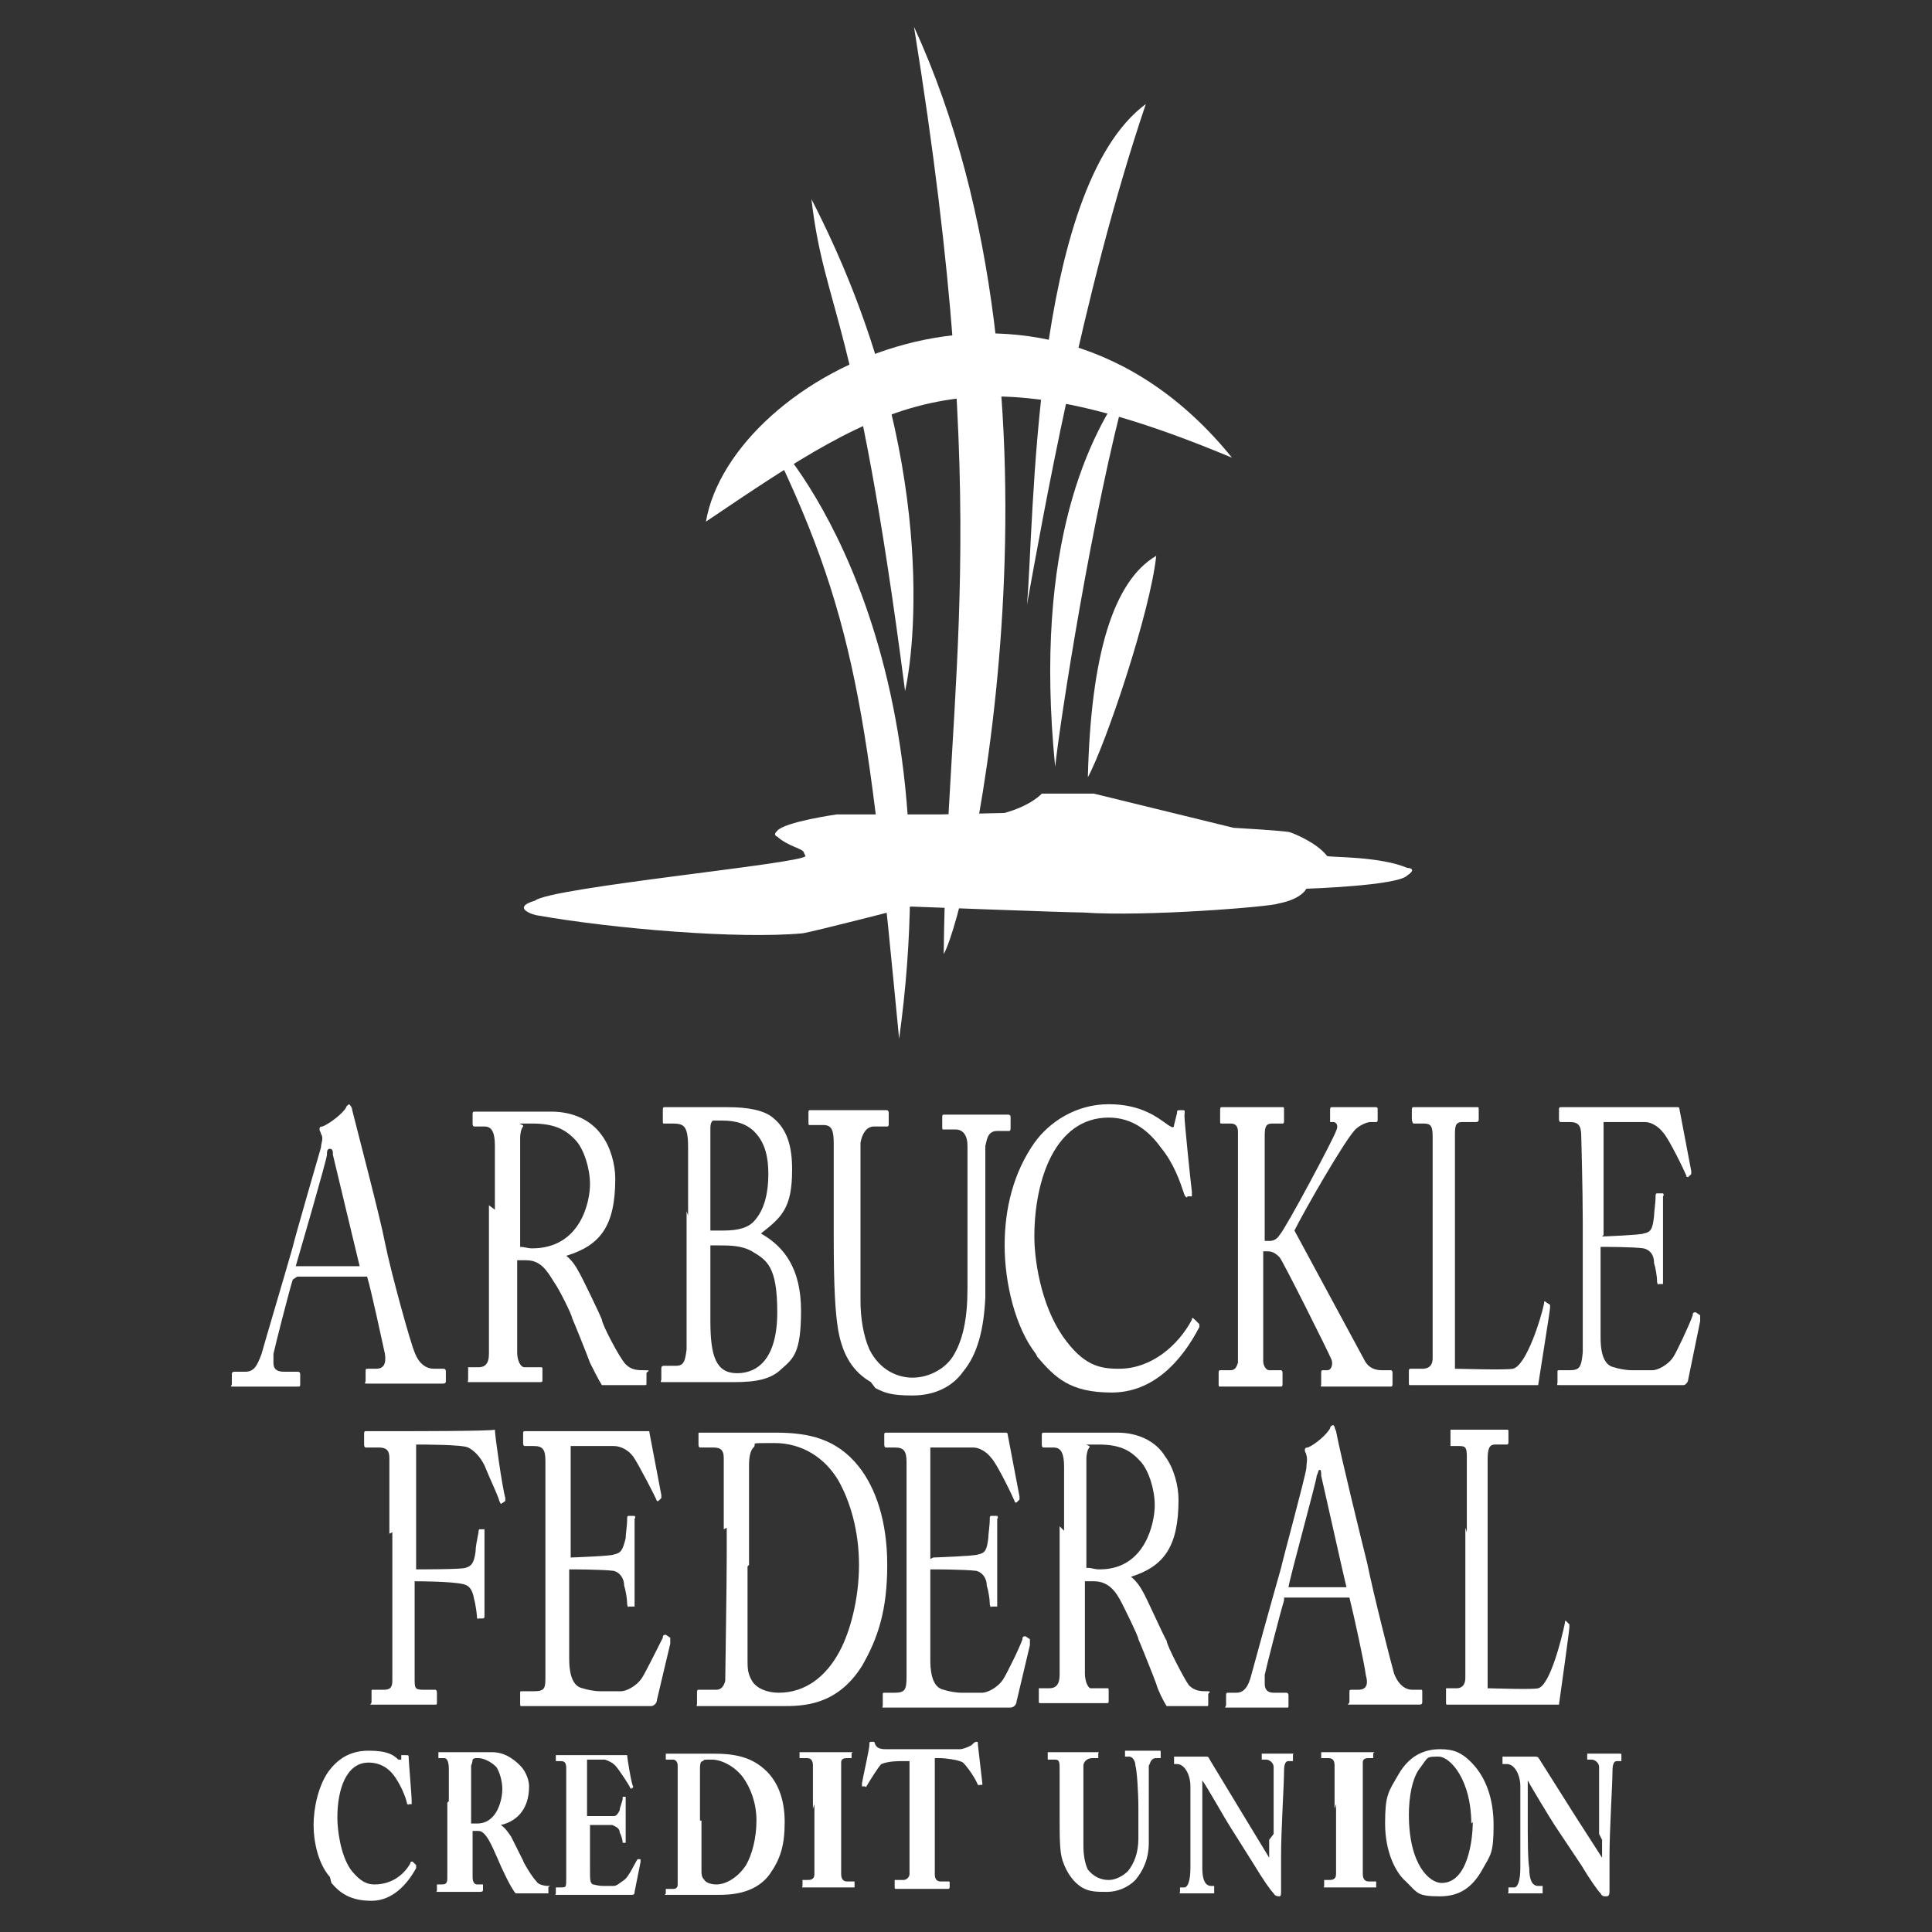<?xml version="1.0" encoding="UTF-8"?>
<svg id="Layer_1" xmlns="http://www.w3.org/2000/svg" width="130" height="130" version="1.1" viewBox="0 0 130 130">
  <rect x="0" y="0" width="130" height="130" fill="#333333" stroke="none"/>
  <!-- Generator: Adobe Illustrator 29.2.1, SVG Export Plug-In . SVG Version: 2.1.0 Build 116)  -->
  <defs>
    <style>
      .st0 {
        fill: #fff;
      }

      .st1 {
        display: none;
        fill: #223353;
      }
    </style>
  </defs>
  <rect class="st1" width="130" height="130"/>
  <g>
    <path class="st0" d="M54.1,57.4c0-.3-1-.4-1.8-1.1-.2-.1-.2-.2,0-.4.5-.6,4-1.1,4-1.1h7s4.1-.1,4.3-.1c1.8-.5,2.5-1.3,2.5-1.3h3.5s9.4,2.3,9.4,2.3c0,0,3.5.2,3.8.3s1.8.7,2.5,1.6c.2.1,3.5,0,5.4.8.2,0,.6.1,0,.5-.6.7-6.8.9-6.8.9,0,0-.3.7-1.9,1-.4.2-8.9.9-13.1.6-1.1,0-11.6-.4-11.6-.4,0,0-6.6,1.7-7.3,1.8-4.3.4-12.7-.3-17.8-1.2-.2,0-1.9-.5-.2-1,1.1-.9,18.1-2.5,18.2-3Z"/>
    <path class="st0" d="M47.5,35.1c12.3-8.3,17.5-11.8,35.4-4.3-13.1-16.2-33.7-5.6-35.4,4.3Z"/>
    <path class="st0" d="M60.9,46.5c.8-3.6,2-17-6.3-33.1.9,7.7,3,7.6,6.3,33.1Z"/>
    <path class="st0" d="M51.4,28.8c6.3,12.6,7,19.3,9.1,41.1,3.8-27.5-8.3-40.2-8.3-40.2,0,0,0,0-.8-.9Z"/>
    <path class="st0" d="M63.5,64.2c.2-18.9,3.4-28.9-2-62.4,11.4,24.8,3.8,59.2,2,62.4Z"/>
    <path class="st0" d="M69.1,40.7c.5-5.2.3-28,8-33.7-4.3,12.7-7,28.2-8,33.7Z"/>
    <path class="st0" d="M71,51.6c.3-2.9,2.5-17.2,4.9-25.9-2.5,3.4-6.4,10.8-4.9,25.9Z"/>
    <path class="st0" d="M73.2,52.3c.2-8.2,1.7-13.2,4.6-14.9-.4,3.8-3.4,12.7-4.6,14.9Z"/>
  </g>
  <g>
    <g>
      <path class="st0" d="M19.7,86.1c-.2.6-1.2,4.5-1.3,5,0,.2,0,.4,0,.6,0,.4.2.6.7.6h.9c.1,0,.2,0,.2.2v.6c0,.2,0,.2-.2.2-.3,0-1.1,0-2.2,0s-1.8,0-2.1,0-.1,0-.1-.2v-.6c0-.1,0-.2.2-.2h.7c.6,0,.8-.4,1.1-1.2.1-.4,1.5-5.1,2.1-7.2.1-.5,1.7-6,1.9-6.7,0-.3.2-.6,0-.9,0-.1-.1-.2-.1-.3s0-.2.2-.2c.5-.2,1.4-.9,1.6-1.3,0-.1.2-.2.2-.2s.2.2.2.4c.4,1.6,1.9,7.3,2.2,8.9.4,2,1.7,6.7,2,7.4.3.8.8,1.1,1.3,1.1h.6c.1,0,.2,0,.2.2v.6c0,.1,0,.2-.2.2-.3,0-.7,0-2.3,0s-2.3,0-2.7,0-.2,0-.2-.2v-.6c0-.2,0-.2.2-.2h.5c.5,0,.7-.3.6-1-.2-.9-.9-4.2-1.2-5.2h-4.7ZM24.2,85.2c-.2-.8-1.7-7.1-1.8-7.5,0-.2,0-.4-.2-.4s-.2.2-.2.4c0,.3-1.9,6.8-2.1,7.5h4.2Z"/>
      <path class="st0" d="M33.3,81.4c0-1.9,0-3.6,0-4.3,0-.9-.2-1.3-.7-1.3h-.7c0,0-.1,0-.1-.2v-.6c0-.1,0-.2.1-.2.2,0,.7,0,2.2,0s2.7,0,3,0c1.5,0,2.7.6,3.4,1.6.6.8.9,2,.9,2.9,0,3.2-1,4.5-3.3,5.2h0c.4.3.7.8.8,1,.2.3,1.5,3,1.6,3.3,0,.3,1.2,2.6,1.6,3,.4.4.8.4,1.3.4s.1.1.1.2v.6c0,.2,0,.2-.1.2s-.6,0-1.4,0-1.2,0-1.5,0c-.2-.3-.6-1.1-.8-1.5-.1-.3-1.1-2.8-1.2-3,0-.2-.9-2-1.2-2.4-.5-.8-.9-1.5-1.9-1.5s-.3,0-.6,0v1.4c0,1.5,0,4.4,0,4.8,0,.5.2,1,.5,1h1.1c.1,0,.1,0,.1.2v.6c0,.2,0,.2-.2.2s-.6,0-2.4,0-2.1,0-2.3,0-.1,0-.1-.2v-.6c0-.1,0-.2,0-.2h.7c.4,0,.7-.2.7-.9,0-2.6,0-5,0-7.5v-2.5ZM35,83.9c.3,0,.5.1.8.1,3.3,0,3.9-3.2,3.9-4.3s-.4-2.3-.9-2.9c-.7-.8-1.5-1.2-3-1.2s-.5,0-.6.2c-.1.1-.2.4-.2.8v7.3Z"/>
      <path class="st0" d="M46.3,81.8c0-1,0-4.1,0-4.6,0-1.5-.3-1.6-1.1-1.6h-.5c-.1,0-.1,0-.1-.2v-.7c0-.1,0-.2.1-.2.3,0,1,0,2.2,0s1.5,0,2.1,0c1.3,0,2.4.2,3,.7,1,.8,1.3,2,1.3,3.5,0,2.6-.7,3.2-2.1,4.3h0c1.6.9,2.7,2.4,2.7,5.2s-.5,3.2-1.3,3.9c-.7.7-1.7.9-3.2.9s-1.8,0-2.5,0-1.8,0-2.2,0-.2,0-.2-.2v-.7c0-.1,0-.2.2-.2h.8c.5,0,.6-.3.7-1.1,0-.6,0-4,0-6.2v-3.1ZM47.8,82.8c.3,0,.6,0,.9,0,1,0,1.7-.2,2.1-.7.7-.8.9-2,.9-3.1s-.2-2-.8-2.7c-.6-.7-1.4-.9-2.3-.9s-.4,0-.6,0c-.1,0-.2.2-.2.5,0,.5,0,2.8,0,5v1.9ZM47.8,88.9c0,2.4.4,3.5,1.8,3.5s2.7-1,2.7-4.1-.7-3.5-1.7-4.1c-.7-.4-1.5-.4-2.3-.4h-.5v5.2Z"/>
      <path class="st0" d="M58.6,93c-1.2-.7-1.9-1.8-2.2-3.5-.2-1.2-.3-2.9-.3-6.3v-6.2c0-.9-.1-1.3-.7-1.3h-.9c-.1,0-.1,0-.1-.2v-.6c0-.2,0-.2.2-.2.2,0,1.1,0,2.5,0s2.3,0,2.5,0c.1,0,.2,0,.2.2v.7c0,.1,0,.2-.1.2h-.9c-.5,0-.8.5-.9,1.1,0,.2,0,2,0,3.4v1.7c0,1.4,0,4.7,0,5.5,0,1.2.2,2.4.6,3.3.7,1.4,1.9,1.9,2.9,1.9s2.1-.5,2.7-1.4c.7-1.1,1-2.6,1-4.6v-5.5c0-2,0-3.5,0-4.1,0-.7-.3-1.1-.8-1.1h-.8c-.1,0-.1,0-.1-.2v-.6c0-.1,0-.2.1-.2.2,0,1,0,2.3,0s1.9,0,2,0c.2,0,.2.1.2.2v.6c0,.2,0,.3-.1.3h-.8c-.7,0-.7.7-.8,1,0,.3,0,3.9,0,4.3s0,4.9,0,5.9c-.1,2.1-.5,3.8-1.5,5-.7,1-1.9,1.6-3.4,1.6s-1.9-.2-2.5-.5Z"/>
      <path class="st0" d="M69.7,91.1c-1.4-1.8-2.1-4.8-2.1-7.3s.6-4.9,2-6.9c1-1.4,2.8-2.6,5-2.6s3.3.9,4,1.4c.3.2.4.2.4,0l.2-.8c0-.2,0-.2.3-.2s.2,0,.2.4.4,4.3.5,5.1c0,.1,0,.2,0,.3h-.3c0,.1-.1.1-.2-.1-.3-.9-.7-2.1-1.6-3.2-.8-1.1-1.9-2-3.5-2-3.6,0-5,4.2-5,8,0,1.5.4,4.5,1.9,6.7,1.4,2,2.5,2.2,3.8,2.2,2.2,0,4-1.6,4.9-3.3,0-.1,0-.2.2,0l.3.3c0,0,0,.1,0,.2-1.2,2.3-3.1,4.4-5.9,4.4s-3.8-1-5-2.4Z"/>
      <path class="st0" d="M83.3,82c0-.5,0-5.6,0-5.8s0-.6-.5-.6h-.6c-.1,0-.1,0-.1-.2v-.7c0-.1,0-.2.1-.2.2,0,.7,0,2.1,0s1.8,0,2,0c.1,0,.1,0,.1.2v.7c0,.1,0,.2-.1.2h-.7c-.4,0-.5.2-.5.8s0,4.5,0,5.8v1.3h.3c.3,0,.5-.1.7-.4.4-.4,3.7-6.6,3.8-7,.2-.4,0-.6-.2-.6h-.2c0,0,0,0,0-.2v-.6c0-.1,0-.2.1-.2.2,0,.9,0,1.7,0s1.1,0,1.3,0c0,0,.1,0,.1.1v.7c0,.1,0,.2-.1.2h-.4c-.2,0-.7.2-1,.5-.7.7-3.4,5.4-4.1,6.8l4.7,8.7c.3.6.8.7,1.2.7h.6c0,0,.1,0,.1.2v.7c0,.1,0,.2-.1.2-.2,0-.8,0-2.2,0s-2.2,0-2.4,0-.1,0-.1-.2v-.7c0-.1,0-.2.1-.2h.3c.3,0,.4-.4.3-.7-.2-.5-3.3-6.7-3.5-6.9-.3-.3-.5-.4-.8-.4h-.3v1.9c0,1.3,0,5.2,0,5.5,0,.3.2.6.4.6h.8c0,0,.1,0,.1.2v.7c0,.1,0,.2-.1.2-.2,0-.7,0-2,0s-2,0-2.1,0-.1,0-.1-.2v-.7c0-.1,0-.2.1-.2h.7c.3,0,.4-.2.5-.5,0-.2,0-5,0-8.3v-1.5Z"/>
      <path class="st0" d="M96.4,81.4c0-1.7,0-4.5,0-4.9,0-.7-.1-.9-.6-.9h-.7c0,0-.1-.1-.1-.3v-.6c0-.1,0-.2.1-.2.2,0,.7,0,2,0s2.2,0,2.3,0c.1,0,.1,0,.1.2v.6c0,.1,0,.2-.2.2h-.9c-.5,0-.5.3-.5,1s0,4.3,0,6.1v2.3c0,.4,0,6.1,0,7.2.3,0,3.4.1,3.9,0,.9-.2,1.9-3.4,2.1-4.4,0-.1,0-.2.1-.1l.3.2c0,0,0,0,0,.2,0,.2-.7,4.5-.8,5.2-.2,0-1.4,0-2.8,0-1.4,0-2.9,0-3.8,0s-1.1,0-1.4,0c-.3,0-.5,0-.6,0s-.1,0-.1-.2v-.7c0-.1,0-.2.1-.2h.8c.6,0,.7-.4.7-.7,0-.5,0-7,0-8.6v-1.5Z"/>
      <path class="st0" d="M107.8,83.2c.1,0,2.6-.1,2.8-.2.5-.1.6-.3.7-1.2,0-.3.1-.8.1-1.3,0-.1,0-.2.1-.2h.4c0,0,.1.1,0,.2,0,.4,0,2.6,0,3,0,.9,0,2.2,0,2.7,0,.1,0,.2,0,.2h-.3c0,.1-.1,0-.1-.2,0-.3-.1-.9-.2-1.2,0-.6-.3-.9-.7-1-.7-.1-2.6-.1-2.9-.1v1.6c0,1.4,0,4,0,4.5,0,1.4.4,1.9.9,2,.3.1.8.2,1.2.2s1.1,0,1.4,0c.3,0,1-.3,1.4-.9.2-.3,1.1-2.2,1.3-2.8,0-.1,0-.2.2-.2l.3.2c0,0,0,.2,0,.4l-.8,3.9c0,.2-.2.4-.3.4s-.4,0-1.4,0c-1,0-2.5,0-5,0s-1,0-1.3,0c-.3,0-.5,0-.7,0s-.1,0-.1-.2v-.7c0-.1,0-.1.2-.1h.6c.7,0,.8-.2.9-1.2v-8.8c0-2.2-.1-5.5-.1-5.7,0-.8-.2-1-.8-1h-.6c0,0-.1,0-.1-.2v-.7c0,0,0-.1.1-.1.3,0,.9,0,1.9,0h.7c1.6,0,3.1,0,4.7,0s.6,0,.6,0,.1,0,.1.1l.8,4.2c0,.1,0,.2,0,.2l-.2.2c0,0-.1,0-.1,0,0-.1-1.2-2.6-1.6-3-.3-.4-.8-.7-1.2-.7h-2.8c0-.1,0,7.6,0,7.6Z"/>
    </g>
    <g>
      <path class="st0" d="M26.2,103.2c0-1.1,0-4.8,0-5.1,0-.5-.2-.7-.7-.7h-.9c0,0-.1,0-.1-.2v-.7c0-.1,0-.2.1-.2,0,0,.3,0,.7,0,.4,0,.9,0,1.7,0s6,0,6.3-.1c0,.4.5,3.9.7,4.6,0,.1,0,.2,0,.2l-.3.2s0,0-.1-.2c-.1-.4-.6-1.4-1-2.4-.3-.6-.7-1-1.1-1.2-.4-.2-3-.2-3.5-.2,0,.3,0,5.5,0,7.1v1.3c.2,0,3.1,0,3.3-.1.4-.1.6-.3.7-1.1,0-.3.1-.8.2-1.3,0-.1,0-.2.1-.2h.3c0,0,0,.1,0,.2,0,.4,0,2.6,0,2.9,0,.9,0,2.2,0,2.7,0,.1,0,.2-.1.2h-.3c0,.1,0,0-.1,0,0-.2-.1-1-.2-1.3-.1-.6-.3-.9-.7-1-.8-.2-3.1-.2-3.3-.2v1c0,.8,0,5.1,0,5.5,0,.7,0,.8.6.8h.8c0,0,.1,0,.1.2v.6c0,.2,0,.2-.1.2-.2,0-.8,0-2.2,0s-1.9,0-2.1,0,0,0,0-.2v-.7c0-.1,0-.1.1-.1h.7c.4,0,.6-.1.6-.6,0-.5,0-3.8,0-8.2v-1.8Z"/>
      <path class="st0" d="M38.4,104.8c.1,0,2.8-.1,2.9-.2.5-.1.6-.3.8-1.1,0-.3.1-.8.1-1.3,0-.1,0-.2.1-.2h.4c0,0,.1.1,0,.2,0,.4,0,2.6,0,3,0,.9,0,2.2,0,2.7,0,.1,0,.2,0,.2h-.4c0,.1-.1,0-.1-.2,0-.3-.1-.9-.2-1.2,0-.5-.3-.9-.7-1-.8-.1-2.8-.1-3-.1v1.6c0,1.4,0,3.9,0,4.4,0,1.4.4,1.9.9,2,.3.1.8.2,1.2.2s1.1,0,1.4,0c.3,0,1-.3,1.4-.9.2-.3,1.1-2.1,1.4-2.7,0-.1,0-.2.2-.2l.3.2c0,0,0,.2,0,.4l-.9,3.8c0,.2-.2.4-.4.4s-.4,0-1.4,0c-1,0-2.6,0-5.2,0s-1.1,0-1.4,0c-.3,0-.6,0-.7,0s-.1,0-.1-.2v-.7c0-.1,0-.1.2-.1h.7c.8,0,.8-.2.8-1.1v-8.7c0-2.2,0-5.4,0-5.7,0-.8-.2-1-.8-1h-.6c0,0-.1,0-.1-.2v-.7c0,0,0-.1.1-.1.4,0,.9,0,2,0h.7c1.6,0,3.3,0,4.9,0s.6,0,.7,0,.1,0,.1.1l.8,4.2c0,.1,0,.2,0,.2l-.2.2c0,0-.1,0-.1,0,0-.1-1.3-2.6-1.6-3-.3-.4-.8-.7-1.3-.7h-2.9c0-.1,0,7.5,0,7.5Z"/>
      <path class="st0" d="M48.7,102.9c0-.7,0-4.3,0-4.8,0-.6-.3-.7-.7-.7h-.9c0,0-.1,0-.1-.2v-.7c0-.1,0-.1.1-.1.2,0,1,0,2.5,0s2.2,0,2.6,0c2.2,0,4.1.4,5.6,2.3,1.1,1.4,1.9,3.6,1.9,6.6s-.6,4.9-1.7,6.8c-1.7,2.7-4,2.7-5.4,2.7s-2.4,0-3.2,0c-1.5,0-2.2,0-2.4,0s-.1,0-.1-.2v-.7c0-.1,0-.2.1-.2h1.2c.3,0,.5-.2.6-.6,0-.5.1-6.4.1-8.4v-1.9ZM50.3,105.4c0,.3,0,4.7,0,6.3,0,.5,0,.9.3,1.4.3.5,1,.8,1.8.8,1.8,0,3.2-1.1,4.1-2.8.7-1.3,1.3-3.5,1.3-5.8s-.6-4.3-1.4-5.7c-.9-1.5-2.4-2.5-4.3-2.5s-1.1,0-1.4.3c-.2.2-.3.6-.3,1.2,0,1.1,0,4.5,0,4.9v1.8Z"/>
      <path class="st0" d="M62.8,104.8c.1,0,2.8-.1,3-.2.5-.1.6-.3.7-1.1,0-.3.1-.8.1-1.3,0-.1,0-.2.1-.2h.4c0,0,.1.1,0,.2,0,.4,0,2.6,0,3,0,.9,0,2.2,0,2.7,0,.1,0,.2,0,.2h-.4c0,.1-.1,0-.1-.2,0-.3-.1-.9-.2-1.2,0-.5-.3-.9-.7-1-.8-.1-2.8-.1-3.1-.1v1.6c0,1.4,0,3.9,0,4.5,0,1.4.4,1.9.9,2,.3.1.8.2,1.2.2s1.1,0,1.4,0c.3,0,1-.3,1.4-.9.2-.3,1.1-2.1,1.3-2.7,0-.1,0-.2.2-.2l.3.2c0,0,0,.2,0,.4l-.9,3.8c0,.2-.2.4-.4.4s-.4,0-1.4,0c-1,0-2.5,0-5,0s-1,0-1.4,0c-.3,0-.5,0-.7,0s-.1,0-.1-.2v-.7c0-.1,0-.1.2-.1h.6c.7,0,.8-.2.8-1.1v-8.7c0-2.2,0-5.4,0-5.7,0-.8-.2-1-.8-1h-.6c0,0-.1,0-.1-.2v-.7c0,0,0-.1.1-.1.4,0,.9,0,2,0h.7c1.6,0,3.2,0,4.8,0s.6,0,.6,0,.1,0,.1.1l.8,4.2c0,.1,0,.2,0,.2l-.2.2c0,0-.1,0-.1,0,0-.1-1.2-2.6-1.6-3-.3-.4-.8-.7-1.2-.7h-2.9c0-.1,0,7.5,0,7.5Z"/>
      <path class="st0" d="M71.6,103c0-1.9,0-3.6,0-4.3,0-.9-.2-1.3-.7-1.3h-.7c0,0-.1,0-.1-.2v-.6c0-.1,0-.2.1-.2.2,0,.7,0,2.1,0s2.6,0,2.9,0c1.4,0,2.6.6,3.2,1.6.6.8.9,2,.9,2.9,0,3.2-1,4.5-3.2,5.2h0c.4.3.7.8.8,1,.2.3,1.4,3,1.6,3.3,0,.3,1.2,2.6,1.5,3,.4.4.8.4,1.2.4s.1.1.1.2v.6c0,.2,0,.2-.1.2s-.6,0-1.3,0-1.1,0-1.4,0c-.2-.3-.6-1.1-.7-1.5-.1-.3-1.1-2.8-1.2-3,0-.2-.9-2-1.1-2.4-.4-.8-.9-1.5-1.9-1.5s-.3,0-.6,0v1.4c0,1.5,0,4.4,0,4.8,0,.5.2,1,.4,1h1.1c.1,0,.1,0,.1.2v.6c0,.2,0,.2-.2.2s-.6,0-2.3,0-2,0-2.1,0-.1,0-.1-.2v-.6c0-.1,0-.2,0-.2h.7c.4,0,.7-.2.7-.9,0-2.6,0-5,0-7.5v-2.5ZM73.2,105.5c.3,0,.4.1.8.1,3.1,0,3.7-3.2,3.7-4.3s-.4-2.3-.9-2.9c-.7-.8-1.4-1.2-2.9-1.2s-.4,0-.6.2c-.1.1-.2.4-.2.8v7.3Z"/>
      <path class="st0" d="M86.4,107.7c-.2.6-1.2,4.5-1.3,5,0,.2,0,.4,0,.6,0,.4.2.6.6.6h.8c.1,0,.2,0,.2.2v.6c0,.2,0,.2-.1.2-.3,0-1,0-2,0s-1.7,0-2,0-.1,0-.1-.2v-.6c0-.1,0-.2.1-.2h.6c.5,0,.8-.4,1-1.2.1-.4,1.4-5.1,2-7.2.1-.5,1.6-6,1.7-6.7,0-.3.1-.6,0-.9,0-.1-.1-.2-.1-.3s0-.2.2-.2c.5-.2,1.3-.9,1.5-1.3,0-.1.1-.2.2-.2s.1.2.2.4c.3,1.6,1.7,7.3,2.1,8.9.4,2,1.6,6.7,1.8,7.4.3.8.8,1.1,1.2,1.1h.6c.1,0,.1,0,.1.2v.6c0,.1,0,.2-.2.2-.3,0-.7,0-2.1,0s-2.1,0-2.5,0-.1,0-.1-.2v-.6c0-.2,0-.2.2-.2h.4c.5,0,.7-.3.5-1-.1-.8-.8-4-1.1-5.2h-4.4ZM90.6,106.8c-.2-.8-1.6-7.1-1.7-7.5,0-.2,0-.4-.1-.4s-.1.2-.2.4c0,.3-1.8,6.8-1.9,7.5h4Z"/>
      <path class="st0" d="M98.7,103.1c0-1.7,0-4.4,0-4.9,0-.7,0-.9-.5-.9h-.6c0,0,0-.1,0-.3v-.6c0-.1,0-.2,0-.2.2,0,.6,0,1.8,0s1.9,0,2,0c.1,0,.1,0,.1.2v.6c0,.1,0,.2-.1.2h-.8c-.4,0-.5.3-.5,1s0,4.3,0,6.1v2.2c0,.5,0,6.1,0,7.1.3,0,3,.1,3.4,0,.8-.2,1.6-3.4,1.8-4.4,0-.1,0-.2.1-.1l.2.2c0,0,0,0,0,.2,0,.2-.6,4.5-.7,5.2-.2,0-1.2,0-2.5,0-1.2,0-2.6,0-3.3,0s-.9,0-1.2,0c-.3,0-.4,0-.5,0s-.1,0-.1-.2v-.7c0-.1,0-.2,0-.2h.7c.5,0,.6-.4.6-.7,0-.5,0-7,0-8.6v-1.5Z"/>
    </g>
  </g>
  <g>
    <path class="st0" d="M22.2,126.3c-.8-.9-1.1-2.4-1.1-3.5s.3-2.6,1-3.6c.6-.8,1.4-1.4,2.7-1.4s1.7.3,2,.6c.1,0,.2,0,.2,0v-.3c.1,0,.1,0,.3,0s.2,0,.2.2.2,2.5.2,2.9c0,0,0,.2,0,.2h-.2c0,.1,0,0-.1,0-.1-.5-.4-1.2-.8-1.8-.4-.6-1-1-1.8-1-1.5,0-2.1,1.8-2.1,3.7,0,.8.2,2.5.9,3.5.7.9,1.2,1,1.6,1,1.2,0,2-.7,2.4-1.4,0-.1.1-.2.2-.1l.2.2s0,0,0,.2c-.6,1.1-1.6,2.2-3,2.2s-2.1-.5-2.7-1.2Z"/>
    <path class="st0" d="M30.2,121.2c0-1,0-1.8,0-2.2,0-.4-.1-.7-.3-.7h-.4c0,0,0,0,0,0v-.4c0,0,0,0,0,0,0,0,.4,0,1.6,0s1.5,0,2,0c.8,0,1.4.4,1.9.9.4.4.6,1,.6,1.4,0,1.7-1,2.4-1.9,2.6h0c.3.2.5.5.7.8.1.2.7,1.4.8,1.6,0,.1.6,1.1.9,1.4.1.2.5.3.8.3s0,0,0,.1v.3c0,0,0,.1,0,.1s-.4,0-1.2,0-.7,0-1,0c-.3-.3-1-1.8-1.2-2.3-.4-.9-.8-1.9-1.3-1.9h-.4v.7c0,.8,0,2.3,0,2.4,0,.3.1.5.3.5h.4c0,0,0,0,0,.1v.3c0,0,0,.1-.2.1s-.3,0-1.4,0-1.4,0-1.5,0,0,0,0-.1v-.3c0,0,0-.1,0-.1h.3c.2,0,.4,0,.4-.4,0-1.3,0-2.6,0-3.8v-1.3ZM31.7,122.7c.2,0,.3,0,.4,0,1.4,0,1.7-1.7,1.7-2.3s-.2-1.2-.4-1.5c-.4-.4-.9-.6-1.2-.6s-.3,0-.4.1c0,0,0,.2-.1.4v3.9Z"/>
    <path class="st0" d="M39.8,122.2c.4,0,1.4,0,1.5,0,.2,0,.3-.2.4-.4,0-.2.2-.6.2-.8s0-.1,0-.1h.2c0,0,0,0,0,.1,0,.2,0,.9,0,1.4s0,1.2,0,1.5c0,0,0,0,0,.1h-.2c0,0,0,0,0,0,0-.2-.1-.5-.2-.7,0-.3-.3-.4-.5-.5-.2,0-1.1,0-1.5,0v.8c0,.7,0,2,0,2.2,0,.7,0,.9.2,1,.1,0,.3.1.7.1s.5,0,.7,0c.2,0,.4-.2.7-.4s.7-1.1.9-1.4c0,0,0,0,0,0h.2c0,.2,0,.2,0,.2l-.4,2c0,.1,0,.2-.2.2s-.2,0-.8,0c-.6,0-1.5,0-3.1,0s-.6,0-.8,0c-.2,0-.3,0-.4,0s0,0,0-.1v-.3c0,0,0-.1,0-.1h.3c.4,0,.4,0,.4-.6v-4.5c0-1.1,0-2.7,0-2.9,0-.4-.1-.5-.4-.5h-.3s0,0,0-.1v-.3s0,0,0,0c.2,0,.5,0,1.3,0h3.1c.1,0,.3,0,.4,0s0,0,0,0c0,.2.3,2,.4,2.1,0,0,0,0,0,.1h-.1c0,.1,0,.1-.1,0,0-.1-.8-1.3-1-1.5-.2-.2-.4-.3-.7-.4h-1.2c0,0,0,3.8,0,3.8Z"/>
    <path class="st0" d="M45.6,121.2c0-.3,0-2.2,0-2.4,0-.3-.2-.4-.3-.4h-.5c0,0,0,0,0,0v-.4c0,0,0,0,0,0,.1,0,.6,0,1.6,0s1.3,0,1.6,0c1.4,0,2.6.2,3.6,1.2.7.7,1.2,1.8,1.2,3.4s-.3,2.5-1,3.5c-1,1.4-2.8,1.4-3.5,1.4s-1.4,0-2,0c-.9,0-1.3,0-1.5,0s0,0,0-.1v-.3c0,0,0,0,0,0h.5c.2,0,.3-.1.3-.3,0-.3,0-3.3,0-4.3v-1ZM47.2,122.5c0,.2,0,2.4,0,3.3,0,.3,0,.5.2.7.1.2.5.3.8.3.6,0,1.4-.4,2-1.3.4-.7.7-1.8.7-3s-.4-2.2-.9-2.9c-.6-.8-1.5-1.2-2.1-1.2s-.5,0-.6.1c-.2,0-.2.3-.2.6,0,.6,0,2.3,0,2.5v.9Z"/>
    <path class="st0" d="M54.7,121.7c0-.3,0-2.7,0-2.9,0-.3-.1-.5-.4-.5h-.5c0,0,0,0,0,0v-.4c0,0,0,0,0,0,.1,0,.7,0,1.8,0s1.5,0,1.7,0,0,0,0,.1v.3c0,0,0,0,0,0h-.3c-.3,0-.4.1-.4.3s0,3.1,0,3.2v1c0,.1,0,3.2,0,3.3,0,.4.2.5.4.5h.5c0,0,0,0,0,0v.4c0,0,0,0-.1,0-.1,0-.6,0-1.6,0s-1.7,0-1.8,0,0,0,0-.1v-.4c0,0,0,0,0,0h.3c.2,0,.5,0,.5-.4,0-.2,0-3.1,0-3.8v-.9Z"/>
    <path class="st0" d="M61.2,118.5h-.4c-.4,0-1,0-1.5.2-.2.2-.7,1-1,1.5,0,0,0,.1-.1,0h-.2c0-.1,0-.2,0-.2.1-.6.5-2.3.5-2.6,0-.2,0-.2.2-.2s.1,0,.2.2c.1.2.3.3.7.3.6,0,1.1,0,2.2,0h.6c1.2,0,1.7,0,2.2,0,.2,0,.7-.2.8-.3.1-.1.2-.2.3-.2s.1,0,.1.2l.3,2.6c0,0,0,.1,0,.1h-.2c0,.1,0,0-.1,0-.2-.5-.7-1.2-1-1.5-.3-.2-1.3-.3-1.5-.3h-.4v3.7c0,.2,0,3.9,0,4.1,0,.3.1.5.4.5h.5c.1,0,.1,0,.1.1v.3c0,0,0,.1-.1.1s-.5,0-1.7,0-1.7,0-1.8,0-.1,0-.1-.2v-.3c0,0,0-.1,0-.1h.6c.2,0,.4-.2.4-.4,0-.3,0-4.4,0-4.6v-3.3Z"/>
    <path class="st0" d="M71.3,119.1c0-.5,0-.7-.3-.7h-.5c0,0,0,0,0-.1v-.3c0,0,0-.1,0-.1s.6,0,1.8,0,1.5,0,1.6,0,0,0,0,.1v.3c0,0,0,0,0,0h-.4c-.4,0-.6.3-.6.5,0,.1,0,1.1,0,1.7v.9c0,.7,0,2.4,0,2.8,0,.6.1,1.2.3,1.6.4.5.9.7,1.4.7s1-.3,1.3-.6c.4-.5.7-1.2.7-2.2v-2c0-1.1-.1-2.6-.2-2.9,0-.3-.2-.6-.4-.6h-.3c0,0,0,0,0-.1v-.3c0,0,0,0,0,0,.1,0,.6,0,1.3,0s.9,0,1,0,.1,0,.1.1v.3c0,0,0,.1,0,.1h-.3c-.4,0-.4.4-.5.5,0,.2,0,2,0,2.2s0,2.5,0,3c0,1.1-.4,1.9-.9,2.5-.5.5-1.2.8-1.9.8s-1.2,0-1.7-.3c-.5-.3-1-.9-1.3-1.8-.2-.6-.2-1.5-.2-3.2v-3.1Z"/>
    <path class="st0" d="M85.7,123.4c0-1.2,0-1.8,0-2.5,0-.5,0-1.8,0-2,0-.3-.3-.5-.5-.5h-.3s0,0,0-.1v-.3c0,0,0,0,0,0s.4,0,1.2,0,.8,0,.9,0,0,0,0,.1v.3c0,0,0,.1,0,.1h-.3c-.2,0-.3.2-.3.7,0,.9-.2,3.9-.2,5.7v2.3c0,.2,0,.4-.1.4s-.3,0-.4-.2c-.2-.2-.7-.9-1.3-1.9l-1.7-2.7c-.2-.3-1.5-2.6-1.8-3h0v2.7c0,1.1,0,2.7,0,3.2,0,.8.2,1.2.6,1.2h.2c0,0,0,0,0,.1v.3c0,0,0,.1,0,.1,0,0-.7,0-1.2,0s-1,0-1.1,0,0,0,0-.1v-.3s0,0,0,0h.3c.2,0,.4-.4.4-1.3,0-.3,0-2.4,0-4.3v-1.2c0-.8-.4-1.5-.9-1.5h-.2s0,0,0-.1v-.4c0,0,0,0,0,0s.1,0,.3,0c.2,0,.5,0,1,0s.6,0,.8,0,.2,0,.3.2l2.3,3.8,1.7,2.8h0v-1.2Z"/>
    <path class="st0" d="M89.8,121.7c0-.3,0-2.7,0-2.9,0-.3-.1-.5-.4-.5h-.5c0,0,0,0,0,0v-.4c0,0,0,0,0,0,.1,0,.7,0,1.8,0s1.5,0,1.7,0,0,0,0,.1v.3c0,0,0,0,0,0h-.3c-.3,0-.4.1-.4.3s0,3.1,0,3.2v1c0,.1,0,3.2,0,3.3,0,.4.2.5.4.5h.5c0,0,0,0,0,0v.4c0,0,0,0-.1,0-.1,0-.6,0-1.6,0s-1.7,0-1.8,0,0,0,0-.1v-.4c0,0,0,0,0,0h.3c.2,0,.5,0,.5-.4,0-.2,0-3.1,0-3.8v-.9Z"/>
    <path class="st0" d="M94.6,126.6c-.7-.6-1.4-2-1.4-3.9s.2-2.1.9-3.3c.8-1.4,1.9-1.7,2.8-1.7s1.5.2,2.3,1.1c.7.8,1.3,2.1,1.3,4s-.2,2-.7,2.9c-.6,1.1-1.4,1.9-2.9,1.9s-1.5-.2-2.2-.9ZM99,122.7c0-2.9-1.4-4.5-2.2-4.5s-.7,0-1.2.7c-.6.7-.8,2.1-.8,3.2,0,3.4,1.4,4.6,2.2,4.6,1.8,0,2.1-3,2.1-4.1Z"/>
    <path class="st0" d="M107.6,123.4c0-1.2,0-1.8,0-2.5,0-.5,0-1.8,0-2,0-.3-.3-.5-.5-.5h-.3c0,0,0,0,0-.1v-.3c0,0,0,0,0,0s.4,0,1.2,0,.9,0,1,0,.1,0,.1.1v.3c0,0,0,.1,0,.1h-.3c-.2,0-.3.2-.3.7,0,.9-.2,3.9-.2,5.7v2.3c0,.2,0,.4-.2.4s-.3,0-.4-.2c-.2-.2-.7-.9-1.3-1.9l-1.8-2.7c-.2-.3-1.6-2.6-1.8-3h0v2.7c0,1.1,0,2.7.1,3.2,0,.8.2,1.2.6,1.2h.3c0,0,0,0,0,.1v.3c0,0,0,.1,0,.1-.1,0-.7,0-1.2,0s-1,0-1.1,0,0,0,0-.1v-.3s0,0,0,0h.4c.2,0,.4-.4.4-1.3,0-.3,0-2.4,0-4.3v-1.2c0-.8-.4-1.5-.9-1.5h-.3c0,0,0,0,0-.1v-.4c0,0,0,0,0,0s.1,0,.3,0c.2,0,.5,0,1.1,0s.7,0,.8,0,.2,0,.3.2l2.4,3.8,1.8,2.8h0v-1.2Z"/>
  </g>
</svg>